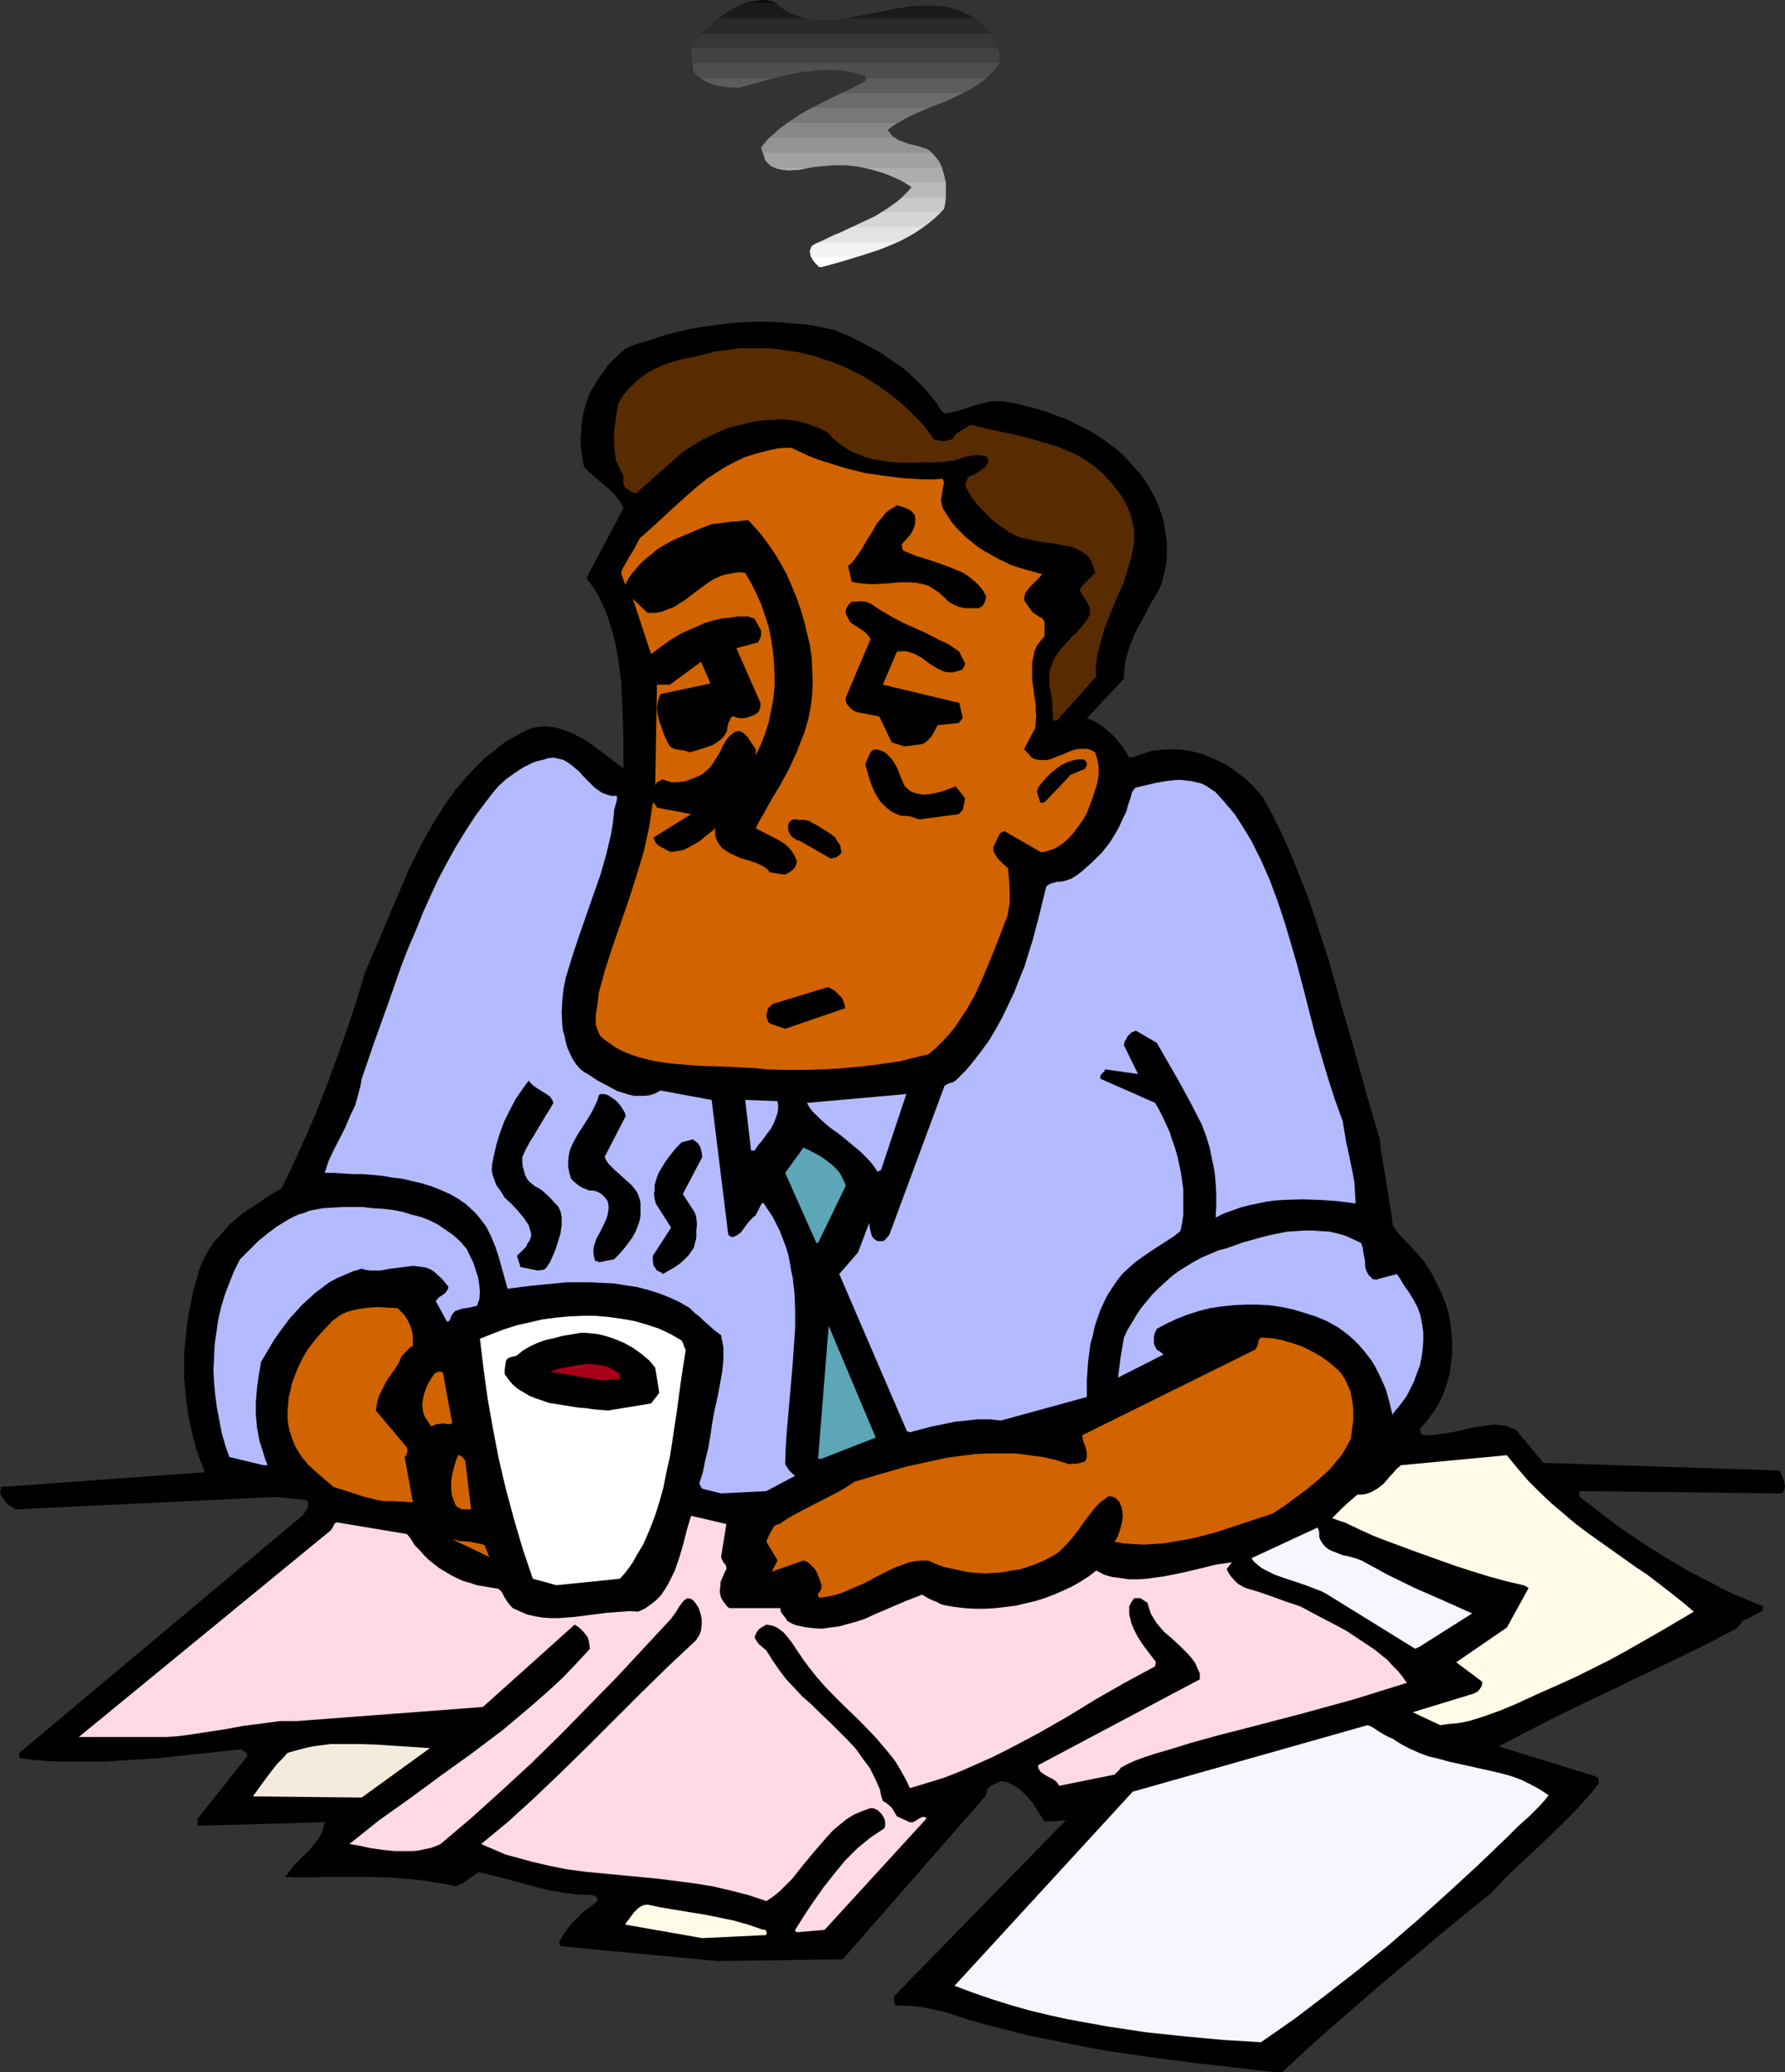 <?xml version="1.0" encoding="UTF-8" standalone="no"?>
<svg
   version="1.0"
   width="129.766mm"
   height="150.598mm"
   id="svg58"
   sodipodi:docname="Overworked 2.wmf"
   xmlns:inkscape="http://www.inkscape.org/namespaces/inkscape"
   xmlns:sodipodi="http://sodipodi.sourceforge.net/DTD/sodipodi-0.dtd"
   xmlns="http://www.w3.org/2000/svg"
   xmlns:svg="http://www.w3.org/2000/svg">
  <rect width="100%" height="100%" fill="#333333" stroke="none"/>
  <sodipodi:namedview
     id="namedview58"
     pagecolor="#ffffff"
     bordercolor="#000000"
     borderopacity="0.25"
     inkscape:showpageshadow="2"
     inkscape:pageopacity="0.0"
     inkscape:pagecheckerboard="0"
     inkscape:deskcolor="#d1d1d1"
     inkscape:document-units="mm" />
  <defs
     id="defs1">
    <pattern
       id="WMFhbasepattern"
       patternUnits="userSpaceOnUse"
       width="6"
       height="6"
       x="0"
       y="0" />
  </defs>
  <path
     style="fill:#000000;fill-opacity:1;fill-rule:evenodd;stroke:none"
     d="m 350.51,569.188 h 1.778 l 7.11,-6.624 7.11,-6.301 7.272,-6.301 7.11,-6.139 14.221,-11.956 7.272,-5.978 7.434,-5.978 3.394,-3.716 3.717,-3.554 4.04,-3.716 3.878,-3.716 4.04,-3.878 3.717,-3.716 3.555,-3.878 1.616,-1.939 1.454,-1.939 v -1.131 l -0.323,-0.485 -0.485,-0.323 -26.664,-8.24 7.757,-4.039 7.918,-4.039 8.242,-4.039 8.242,-3.878 4.202,-2.1 4.202,-1.939 8.403,-4.039 8.242,-4.039 8.08,-4.201 0.485,-0.485 0.162,-0.162 0.162,-0.162 0.485,-0.646 0.485,-0.646 5.01,-2.585 0.323,-0.162 0.162,-0.323 v -0.485 l 0.162,-0.485 -3.555,-1.454 -3.555,-1.454 -3.555,-1.616 -3.232,-1.777 -6.626,-3.393 -6.302,-3.716 -6.141,-3.878 -5.979,-4.039 -5.818,-4.362 -5.818,-4.524 v -0.808 l 0.162,-0.485 0.162,-0.162 54.621,0.646 h 0.485 l 0.323,-0.162 0.485,-0.485 0.162,-0.646 0.162,-0.646 -0.162,-0.808 -0.162,-0.808 -0.323,-0.646 -0.162,-0.646 -0.323,-0.485 -0.162,-0.485 -0.162,-0.323 -0.162,-0.162 -64.802,-2.1 -7.595,-9.209 -1.454,-0.485 -1.293,-0.485 -1.454,-0.162 -1.454,-0.162 -1.616,0.162 -1.454,0.162 -3.232,0.485 -3.232,0.808 -3.232,0.646 -3.394,0.485 -1.616,0.162 h -1.616 -0.485 l -0.323,-0.323 -0.323,-0.323 v -0.323 -0.485 -0.323 l 0.162,-0.323 0.323,-0.323 1.778,-2.1 1.616,-2.262 1.454,-2.423 1.131,-2.423 0.808,-2.585 0.808,-2.747 0.323,-2.747 0.323,-2.747 v -2.747 l -0.162,-2.747 -0.323,-2.747 -0.485,-2.747 -0.808,-2.747 -0.97,-2.423 -1.131,-2.423 -1.293,-2.423 -0.485,-1.131 -0.646,-0.969 -1.293,-1.939 -1.454,-1.777 -1.454,-1.616 -3.07,-3.231 -1.454,-1.616 -1.293,-1.939 -0.323,-2.908 -0.485,-2.908 -0.97,-5.978 -0.97,-5.816 -0.485,-2.908 -0.323,-3.07 -3.555,-12.117 -3.394,-12.279 -3.555,-12.279 -3.394,-12.117 -1.939,-5.978 -1.939,-5.978 -1.939,-5.816 -2.262,-5.655 -2.262,-5.655 -2.424,-5.493 -2.586,-5.332 -2.747,-5.008 -1.293,-1.616 -1.293,-1.454 -1.454,-1.454 -1.454,-1.293 -1.616,-1.131 -1.616,-1.292 -1.778,-1.131 -1.778,-0.808 -1.778,-0.808 -1.939,-0.808 -1.939,-0.646 -1.939,-0.485 -2.101,-0.323 -2.262,-0.162 h -2.101 l -2.262,0.162 -1.131,0.162 -1.131,0.162 -1.939,0.646 -1.778,0.646 -1.131,0.323 -1.131,0.162 -0.97,-1.616 -0.97,-1.454 -1.293,-1.616 -1.293,-1.454 -1.616,-1.454 -1.616,-1.293 -1.939,-1.131 -1.939,-0.808 10.181,-10.825 v -1.454 l 0.162,-1.454 0.162,-1.454 0.323,-1.454 0.808,-2.747 0.97,-2.585 1.131,-2.423 1.454,-2.585 2.424,-4.685 1.131,-1.777 0.97,-1.777 0.808,-1.777 0.485,-1.939 0.485,-1.939 0.323,-1.939 0.162,-1.939 v -1.939 -1.939 l -0.323,-1.939 -0.323,-2.1 -0.323,-1.777 -0.646,-1.939 -0.646,-1.777 -0.808,-1.939 -0.808,-1.616 -1.616,-2.747 -1.778,-2.585 -2.101,-2.262 -1.939,-2.262 -2.262,-2.1 -2.424,-1.777 -2.424,-1.777 -2.586,-1.616 -2.747,-1.293 -2.747,-1.454 -2.747,-1.131 -3.07,-1.131 -2.909,-0.969 -3.07,-0.808 -3.07,-0.808 -3.232,-0.485 -1.131,-0.162 h -0.97 l -2.101,0.162 -1.939,0.485 -1.939,0.485 -3.878,1.293 -1.939,0.485 -2.262,0.485 -0.485,-0.162 -0.323,-0.323 -0.485,-0.323 -1.131,-1.939 -1.454,-1.777 -1.454,-1.777 -1.454,-1.616 -1.778,-1.616 -1.616,-1.616 -1.778,-1.454 -1.939,-1.293 -3.878,-2.747 -4.202,-2.262 -4.363,-2.262 -4.363,-1.777 -3.717,-0.808 -3.555,-0.646 -3.717,-0.323 -3.717,-0.323 -3.555,-0.162 h -3.717 l -3.717,0.162 -3.555,0.323 -3.717,0.485 -3.555,0.485 -3.555,0.646 -3.555,0.808 -3.394,0.969 -3.394,1.131 -3.394,0.969 -3.394,1.293 -1.778,1.616 -1.616,1.454 -1.616,1.777 -1.293,1.777 -1.293,1.777 -1.131,1.939 -1.131,1.939 -0.808,2.1 -0.646,2.1 -0.485,2.1 -0.323,2.262 -0.162,2.262 -0.162,2.262 0.162,2.423 0.323,2.262 0.485,2.585 1.454,1.454 1.454,1.293 2.909,2.423 1.454,1.293 1.293,1.293 1.293,1.616 0.485,0.969 0.485,0.969 -10.181,19.226 1.939,2.585 1.616,2.747 1.454,3.07 1.131,3.07 0.97,3.07 0.808,3.231 0.646,3.393 0.485,3.554 0.485,3.393 0.162,3.393 0.323,6.947 0.162,6.947 v 6.786 l -1.131,-0.808 -1.131,-0.808 -1.454,-1.131 -1.454,-1.131 -3.07,-2.262 -1.778,-1.292 -1.778,-0.969 -1.778,-0.969 -1.939,-0.808 -1.939,-0.646 -1.939,-0.485 -2.101,-0.162 -2.101,0.162 -0.97,0.162 -1.131,0.323 -0.97,0.485 -1.131,0.485 -2.262,1.292 -2.101,1.131 -1.939,1.454 -1.939,1.616 -1.939,1.454 -1.616,1.616 -1.778,1.777 -1.616,1.777 -3.07,3.554 -2.909,4.039 -2.586,4.039 -2.424,4.201 -2.424,4.524 -2.262,4.524 -4.04,9.371 -4.04,9.694 -4.202,9.694 -2.424,8.078 -2.586,7.755 -2.747,7.755 -2.747,7.432 -2.909,7.432 -3.07,7.109 -3.232,7.109 -3.232,6.786 -3.555,2.1 -3.555,2.423 -3.717,2.423 -1.616,1.454 -1.778,1.454 -1.454,1.616 -1.454,1.616 -1.454,1.616 -1.293,1.939 -1.131,1.939 -0.97,2.1 -0.808,2.1 -0.646,2.423 -0.97,3.393 -0.646,3.393 -0.646,3.231 -0.485,3.554 -0.323,3.393 -0.323,3.393 v 3.393 3.393 l 0.323,3.231 0.323,3.393 0.485,3.231 0.646,3.231 0.808,3.393 0.808,3.07 1.131,3.07 1.131,3.07 -55.914,4.039 -0.162,0.808 L 0,410.21 l 0.323,0.485 0.323,0.646 0.97,1.293 0.646,0.646 0.646,0.485 0.808,0.485 0.808,0.323 71.104,-3.393 8.403,0.808 0.485,0.485 0.162,0.485 v 0.485 l -0.162,0.646 -0.646,1.131 -0.646,0.969 -77.891,65.272 v 0.646 0.323 l 0.162,0.485 3.717,0.485 3.878,0.323 3.717,0.162 h 3.878 7.595 l 7.595,-0.485 7.595,-0.485 7.595,-0.808 15.19,-1.616 0.485,0.323 0.485,0.323 0.485,0.323 0.323,0.808 -13.736,17.287 v 1.939 l 34.906,-0.969 -0.162,0.969 -0.323,1.131 -0.323,0.808 -0.485,0.969 -0.646,0.969 -0.808,0.969 -1.454,1.939 -1.939,1.777 -1.778,1.777 -1.616,1.939 -1.293,1.777 5.494,0.162 5.818,-0.162 h 5.818 5.818 l 5.979,0.162 5.979,0.485 3.07,0.323 2.909,0.485 3.07,0.485 2.909,0.646 1.131,-0.485 0.97,-0.485 1.778,-1.293 0.808,-0.485 0.646,-0.485 0.646,-0.485 0.646,-0.162 3.717,0.969 3.878,0.969 7.757,2.1 3.878,0.969 3.878,0.646 3.878,0.485 3.878,0.162 0.646,0.162 0.485,0.323 0.323,0.485 v 0.323 0.323 l -2.909,2.262 -1.454,1.131 -1.293,1.293 -1.454,1.454 -1.131,1.454 -1.131,1.616 -1.131,1.939 v 0.323 l 0.162,0.485 0.162,0.323 0.323,0.162 42.824,4.039 34.421,-0.485 39.43,-45.076 v -0.323 l 0.162,-0.485 v -0.485 l 0.162,-0.485 0.808,-0.646 0.808,-0.485 0.97,-0.485 1.131,-0.485 1.131,0.162 0.97,0.323 0.97,0.485 0.808,0.485 0.97,0.485 0.808,0.808 1.454,1.454 1.454,1.616 1.131,1.777 1.131,1.777 1.131,1.777 5.818,-0.323 -47.026,48.146 -0.162,0.646 v 0.808 l 0.162,0.646 0.323,0.646 h 3.394 l 3.394,0.323 3.394,0.646 3.555,0.808 5.818,1.939 5.818,1.616 5.656,1.454 5.656,1.454 5.818,1.131 5.494,1.131 5.818,1.131 5.494,0.969 11.312,1.616 11.15,1.454 11.312,1.293 z"
     id="path1" />
  <path
     style="fill:#f6f6ff;fill-opacity:1;fill-rule:evenodd;stroke:none"
     d="m 346.47,560.948 9.05,-6.301 8.726,-6.624 8.726,-6.786 8.565,-6.947 8.403,-7.27 8.08,-7.27 8.08,-7.432 7.918,-7.593 1.616,-1.616 1.454,-1.454 1.616,-1.454 1.454,-1.293 1.454,-1.454 1.454,-1.454 1.293,-1.454 1.131,-1.454 -2.424,-1.616 -2.424,-1.293 -2.586,-1.293 -2.586,-0.969 -2.909,-0.808 -2.747,-0.646 -5.818,-1.293 -5.818,-1.293 -2.909,-0.808 -2.747,-0.646 -2.586,-0.969 -2.586,-1.131 -2.424,-1.293 -2.262,-1.454 -1.131,-0.485 -0.97,-0.485 -1.616,-0.969 -1.454,-0.969 -0.808,-0.485 -0.97,-0.323 -64.478,18.257 -48.965,53.316 5.171,1.939 5.171,1.777 5.171,1.616 5.171,1.454 5.333,1.293 5.171,1.131 5.333,0.969 5.333,0.969 5.333,0.808 5.333,0.808 10.666,1.131 10.504,0.969 z"
     id="path2" />
  <path
     style="fill:#fffbe7;fill-opacity:1;fill-rule:evenodd;stroke:none"
     d="m 192.95,532.352 16.806,-0.808 h 0.646 l 0.162,-0.323 0.162,-0.323 -0.162,-0.323 -0.162,-0.323 -0.162,-0.162 -0.323,-0.162 -0.162,0.162 -4.202,-1.454 -4.04,-1.131 -3.878,-0.808 -4.04,-0.808 -7.918,-1.293 -3.878,-0.646 -3.878,-0.808 -1.131,0.162 -0.97,0.485 -0.808,0.646 -0.808,0.808 -1.293,1.777 -0.646,0.808 -0.485,0.808 z"
     id="path3" />
  <path
     style="fill:#ffd9e3;fill-opacity:1;fill-rule:evenodd;stroke:none"
     d="m 218.968,530.736 7.595,-0.646 27.957,-30.535 -0.162,-0.323 -0.162,-0.162 h -0.323 -0.485 l -0.646,0.323 -1.293,0.808 -0.646,0.323 h -0.808 l -3.555,-1.616 -0.646,-1.131 -0.808,-1.292 -1.131,-0.969 -0.646,-0.485 -0.646,-0.323 -0.485,-1.616 -0.323,-1.616 -0.646,-1.454 -0.646,-1.454 -1.454,-2.908 -1.939,-2.585 -1.939,-2.747 -2.262,-2.423 -2.424,-2.423 -2.424,-2.423 -2.586,-2.423 -2.424,-2.423 -2.586,-2.262 -2.262,-2.423 -2.262,-2.423 -1.939,-2.585 -1.778,-2.585 -1.616,-2.585 -1.131,-0.969 -0.97,-0.808 -0.646,-0.969 -0.323,-0.485 -0.162,-0.485 0.485,-1.131 0.646,-0.969 0.97,-0.646 1.131,-0.646 0.97,0.162 0.808,0.162 0.808,0.323 0.808,0.485 1.293,0.969 1.131,1.293 1.131,1.454 0.97,1.454 0.97,1.454 0.97,1.454 1.778,2.423 1.778,2.262 1.939,2.262 1.939,2.1 4.202,4.201 4.363,4.201 4.04,4.201 1.939,2.262 1.778,2.1 1.778,2.262 1.454,2.423 1.454,2.585 1.131,2.423 4.848,-1.454 4.686,-1.454 4.525,-1.777 4.363,-1.939 4.363,-1.939 4.202,-2.1 8.242,-4.362 7.918,-4.524 7.918,-4.847 7.918,-4.524 8.08,-4.362 0.323,-0.162 v -0.323 l 0.162,-0.485 v -0.485 l -2.586,-3.393 -1.293,-1.777 -1.131,-1.777 -0.97,-1.939 -0.808,-1.939 -0.162,-0.969 -0.323,-1.131 v -1.131 -1.131 l 0.323,-0.646 0.323,-0.646 0.323,-0.323 v -0.162 l 0.485,-0.485 h 0.485 0.646 0.485 l 0.97,0.646 0.97,0.646 0.485,1.616 0.485,1.454 0.808,1.293 0.808,1.293 0.97,1.131 0.97,1.131 2.262,1.939 2.262,2.1 2.101,2.1 0.97,1.131 0.97,1.293 0.646,1.454 0.646,1.454 v 1.616 l -44.44,23.588 v 0.485 l 0.162,0.485 0.485,0.808 0.646,0.485 0.97,0.646 0.97,0.485 0.97,0.485 0.97,0.808 0.323,0.485 0.323,0.485 15.19,-3.07 0.808,-0.808 0.485,-0.485 0.485,-0.646 2.101,-1.131 2.262,-0.969 2.262,-0.808 2.424,-0.808 5.01,-1.454 5.171,-1.616 7.595,-2.1 7.595,-1.939 14.867,-3.878 14.706,-4.039 7.272,-2.262 7.272,-2.262 -1.131,-1.616 -1.293,-1.616 -1.454,-1.454 -1.454,-1.616 -1.616,-1.292 -1.778,-1.454 -1.939,-1.292 -1.939,-1.293 -3.878,-2.585 -4.202,-2.262 -4.363,-2.262 -4.202,-2.262 -3.878,-1.293 -3.555,-1.293 -3.717,-1.293 -3.717,-1.131 -0.808,-0.323 -0.808,-0.485 -0.808,-0.485 -0.646,-0.646 -1.293,-1.454 -0.485,-0.808 -0.485,-0.808 v -0.323 l 0.162,-0.162 0.323,-0.485 0.485,-0.646 0.485,-0.485 -2.262,0.323 -2.262,0.323 -4.525,1.131 -4.848,1.131 -4.848,0.969 -2.424,0.323 -2.262,0.323 -2.424,0.162 h -2.424 l -2.262,-0.323 -2.424,-0.323 -2.262,-0.646 -2.101,-1.131 -2.101,1.616 -2.262,1.454 -2.262,1.293 -2.424,1.131 -2.586,1.131 -2.586,0.969 -2.586,0.808 -2.747,0.646 -2.747,0.646 -2.747,0.323 -2.747,0.323 -2.747,0.162 h -2.909 l -2.747,-0.162 -2.747,-0.323 -2.747,-0.485 -1.131,-0.323 -0.808,-0.485 -1.616,-0.646 -1.293,-0.646 -1.293,-0.808 -2.101,0.808 -2.101,0.808 -4.525,1.939 -4.525,1.939 -2.424,1.131 -2.424,0.808 -2.424,0.646 -2.262,0.646 -2.586,0.323 -2.262,0.323 -2.424,-0.162 -2.424,-0.323 -2.262,-0.485 -1.131,-0.485 -1.131,-0.646 -0.323,-0.485 -0.323,-0.485 -0.646,-0.808 -0.485,-0.646 -0.162,-0.485 v -0.646 h -14.059 l -0.646,-0.485 -0.485,-0.646 -0.485,-0.646 -0.485,-0.808 -0.323,-0.808 -0.162,-0.969 v -0.808 l 0.162,-1.131 v -0.808 l 0.323,-0.808 0.485,-1.131 0.485,-1.131 0.323,-0.485 v -0.646 l -0.323,-0.808 -0.323,-0.162 -0.162,-0.323 -0.323,-0.646 -0.162,-0.323 -0.162,-0.485 1.454,-9.048 -9.696,-2.262 -1.131,3.716 -0.97,3.878 -1.131,3.878 -1.293,3.716 -1.778,3.554 -0.97,1.616 -1.131,1.616 -1.293,1.293 -1.454,1.131 -1.616,1.131 -1.778,0.808 -2.262,-0.162 -2.101,0.162 -4.363,0.323 -8.888,1.131 -2.101,0.162 -2.262,0.162 h -2.101 l -2.101,-0.162 -2.101,-0.323 -2.101,-0.485 -1.939,-0.808 -2.101,-0.969 -0.646,-0.646 -0.646,-0.808 -0.97,-1.454 -0.646,-1.293 -0.485,-0.646 -0.646,-0.485 -1.939,-0.323 -1.939,-0.323 -1.939,-0.323 -1.939,-0.646 -1.778,-0.485 -1.778,-0.808 -1.616,-0.808 -1.616,-0.969 -1.616,-0.969 -1.454,-1.131 -1.454,-1.131 -1.293,-1.292 -1.293,-1.454 -1.293,-1.292 -0.97,-1.616 -1.131,-1.454 -19.392,-3.231 -0.485,0.323 -0.323,0.646 -0.323,0.646 -0.485,0.646 -69.165,56.709 h 18.907 2.586 2.586 l 2.586,-0.162 2.747,-0.323 5.333,-0.808 5.333,-0.808 5.171,-0.969 5.171,-0.646 2.424,-0.323 2.424,-0.323 h 2.262 2.262 l 51.227,-3.878 25.21,-22.619 0.808,0.485 0.808,0.646 0.646,0.646 0.646,0.808 0.646,0.808 0.323,0.969 0.162,1.131 0.162,1.131 -3.717,4.039 -3.878,4.039 -4.04,3.716 -4.04,3.554 -4.202,3.554 -4.04,3.393 -8.565,6.463 -8.565,6.139 -4.363,3.231 -4.202,3.07 -8.403,5.978 -4.04,3.231 -4.04,3.231 2.909,0.485 2.909,0.646 3.394,0.485 3.232,0.323 h 3.232 1.778 l 1.616,-0.162 1.454,-0.323 1.616,-0.323 1.454,-0.485 1.454,-0.646 4.202,-3.554 4.202,-3.554 8.242,-7.432 8.242,-7.593 7.918,-7.755 7.757,-7.917 7.757,-7.917 15.029,-16.156 1.293,-1.777 0.97,-1.616 0.485,-0.646 0.485,-0.646 0.485,-0.485 0.808,-0.485 0.808,0.162 0.323,0.162 0.323,0.162 0.808,0.969 0.808,1.293 0.485,1.454 0.323,1.454 v 1.616 l -0.162,1.616 -0.485,1.293 -0.485,0.646 -0.323,0.646 -7.918,7.432 -7.595,7.432 -7.272,7.27 -3.717,3.716 -3.555,3.554 -7.272,7.109 -7.11,6.786 -7.272,6.624 -3.717,3.07 -3.717,3.07 2.262,0.969 2.262,0.969 2.262,0.969 2.424,0.646 4.686,1.293 4.848,1.131 4.848,0.969 4.848,0.646 10.019,0.969 10.181,0.969 5.01,0.646 5.01,0.646 5.01,0.808 4.848,1.131 5.01,1.292 4.848,1.616 1.939,-1.293 1.778,-1.454 1.616,-1.616 1.778,-1.777 3.07,-3.878 3.232,-3.878 3.232,-3.716 1.616,-1.777 1.939,-1.616 1.778,-1.454 2.101,-1.293 2.262,-0.969 2.262,-0.808 h 0.646 l 0.485,0.162 0.323,0.162 v 0 l 0.646,0.323 0.485,0.485 0.485,0.485 0.485,0.808 0.323,0.646 0.162,0.808 v 0.808 l -0.162,0.808 -1.939,1.292 -1.939,1.293 -1.778,1.454 -1.778,1.454 -1.778,1.777 -1.616,1.616 -3.07,3.716 -2.909,3.716 -2.747,3.878 -2.586,3.878 -2.424,3.878 v 0 0.323 l 0.162,0.162 z"
     id="path4" />
  <path
     style="fill:#f3ebdb;fill-opacity:1;fill-rule:evenodd;stroke:none"
     d="m 99.384,493.738 18.746,-13.571 -2.424,-0.162 -2.262,-0.162 -5.01,-0.323 -4.848,-0.323 -5.171,-0.162 h -5.01 -2.424 l -2.586,0.323 -2.424,0.323 -2.262,0.485 -2.424,0.646 -2.262,0.646 -1.454,1.616 -1.454,1.454 -2.262,2.908 -2.262,3.07 -2.101,2.908 z"
     id="path5" />
  <path
     style="fill:#fffbe7;fill-opacity:1;fill-rule:evenodd;stroke:none"
     d="m 395.758,473.866 2.101,-0.323 2.101,-0.162 2.101,-0.323 2.101,-0.485 4.04,-1.293 4.04,-1.454 3.878,-1.616 3.878,-1.777 3.878,-1.777 3.717,-1.616 5.333,-2.423 4.848,-2.423 4.848,-2.423 4.686,-2.585 9.05,-5.17 9.05,-5.332 -3.07,-2.585 -3.232,-2.585 -6.302,-4.847 -3.394,-2.262 -3.394,-2.423 -6.626,-4.685 -3.394,-2.423 -3.394,-2.585 -3.232,-2.747 -3.232,-2.747 -3.07,-2.908 -3.232,-3.231 -2.909,-3.393 -2.909,-3.554 -29.088,2.747 -1.293,1.131 -1.131,1.293 -0.646,0.646 -0.646,0.808 -1.131,1.292 -1.454,1.131 -0.808,0.485 -0.808,0.485 -0.808,0.323 -0.97,0.323 -1.131,0.162 h -1.131 l -1.131,0.969 -0.97,0.808 -1.778,1.616 -1.454,1.454 -1.616,1.616 1.778,0.646 1.939,0.646 3.717,1.777 3.878,1.777 4.202,1.616 9.211,3.393 9.05,3.231 4.525,1.454 4.686,1.454 4.686,1.293 4.848,1.131 0.485,0.162 0.485,0.323 0.323,0.162 0.162,0.162 v 0 l -5.979,10.825 -13.898,9.532 7.11,5.332 v 0.646 l -0.162,0.646 -0.323,0.485 -0.323,0.485 -0.485,0.485 -0.646,0.323 -0.646,0.323 -0.646,0.162 -15.837,4.847 z"
     id="path6" />
  <path
     style="fill:#f6f6ff;fill-opacity:1;fill-rule:evenodd;stroke:none"
     d="m 389.94,452.378 14.544,-9.209 -7.918,-3.554 -7.757,-3.393 -7.595,-3.716 -3.555,-1.939 -3.555,-1.939 -1.778,-0.646 -1.778,-0.485 -1.616,-0.323 -1.616,-0.646 -1.616,-0.646 -0.646,-0.323 -0.646,-0.485 -0.646,-0.646 -0.485,-0.646 -0.485,-0.808 -0.323,-0.808 v -1.293 l -0.162,-0.646 -0.323,-0.646 -18.099,8.401 0.646,0.969 0.97,0.808 0.97,0.808 1.131,0.646 1.293,0.646 1.293,0.646 2.747,0.969 2.909,0.969 2.909,0.969 2.909,1.131 1.293,0.485 1.293,0.646 24.563,15.187 z"
     id="path7" />
  <path
     style="fill:#d16300;fill-opacity:1;fill-rule:evenodd;stroke:none"
     d="m 225.755,438.806 1.939,-0.323 2.101,-0.485 1.939,-0.646 1.778,-0.808 3.878,-1.616 3.555,-1.939 3.555,-1.777 1.778,-0.808 1.778,-0.646 1.778,-0.646 1.778,-0.323 1.616,-0.162 h 1.778 l 2.101,0.969 2.262,0.808 2.262,0.485 2.262,0.485 2.262,0.485 2.262,0.162 2.424,0.162 2.424,-0.162 2.262,-0.162 2.424,-0.485 2.262,-0.323 2.101,-0.646 2.262,-0.808 1.939,-0.808 1.939,-0.969 1.939,-1.131 1.131,-0.969 1.131,-1.131 1.778,-1.939 1.778,-2.262 1.454,-2.1 1.454,-1.939 1.616,-2.1 1.778,-1.777 0.97,-0.646 0.97,-0.808 h 0.808 l 0.646,0.162 0.646,0.323 0.485,0.485 0.485,0.485 0.323,0.808 0.323,0.646 0.162,0.808 0.162,1.454 -0.162,1.616 -0.323,1.454 -0.485,1.616 -0.485,1.293 -0.808,1.293 2.586,0.485 2.586,0.162 2.747,0.162 2.747,-0.162 2.586,-0.162 2.909,-0.485 2.747,-0.485 2.747,-0.485 5.656,-1.454 5.494,-1.777 5.333,-1.777 5.333,-1.777 3.232,-2.1 3.07,-2.262 3.232,-2.423 2.909,-2.423 2.909,-2.585 1.293,-1.454 1.131,-1.454 1.131,-1.293 0.97,-1.616 0.808,-1.454 0.808,-1.616 0.323,-2.585 0.323,-2.585 v -2.747 l -0.323,-2.585 -0.485,-2.423 -0.485,-1.131 -0.485,-1.131 -0.485,-0.969 -0.646,-0.969 -0.646,-0.969 -0.808,-0.808 -2.262,-1.939 -2.262,-1.616 -2.586,-1.454 -2.586,-1.293 -2.909,-0.969 -2.747,-0.808 -2.747,-0.485 -2.909,-0.162 -0.323,0.323 -0.323,0.323 -0.162,1.131 -0.323,0.808 -0.323,0.485 -0.323,0.323 -47.349,23.427 0.162,0.969 0.162,0.808 0.323,0.808 0.323,0.808 0.162,0.808 0.162,0.808 v 0.969 l -0.323,0.969 -0.323,0.323 -0.646,0.162 -1.131,0.323 -2.586,0.162 -3.555,-1.131 -3.555,-0.808 -3.717,-0.485 -3.555,-0.485 h -3.717 -3.878 l -3.717,0.162 -3.717,0.485 -3.878,0.485 -3.717,0.808 -3.717,0.808 -3.717,0.808 -7.272,2.1 -7.11,2.1 -2.424,1.616 -2.586,1.454 -5.333,2.747 -5.333,2.747 -2.586,1.454 -2.424,1.616 -0.646,0.162 -0.646,0.323 -0.485,0.646 -0.323,0.646 -0.808,1.454 -0.646,1.616 3.07,5.17 -1.616,3.07 8.726,-3.07 0.97,0.323 0.808,0.646 0.646,0.646 0.808,0.808 0.485,0.969 0.485,1.131 0.808,2.262 -0.162,1.131 -0.323,0.646 -0.485,0.485 v 0.323 0.485 l 0.323,0.323 h 0.323 z"
     id="path8" />
  <path
     style="fill:#ffffff;fill-opacity:1;fill-rule:evenodd;stroke:none"
     d="m 152.873,435.414 17.453,-1.777 1.293,-1.454 1.131,-1.454 1.131,-1.616 0.97,-1.777 1.939,-3.231 1.616,-3.716 1.454,-3.716 1.293,-4.039 1.131,-4.039 0.808,-4.201 0.97,-4.201 0.646,-4.201 1.293,-8.563 1.131,-8.401 0.646,-4.201 0.646,-4.039 -0.485,-0.969 -0.162,-0.646 -0.485,-0.969 -3.07,-1.777 -3.07,-1.454 -3.394,-1.131 -3.394,-0.969 -3.555,-0.646 -3.555,-0.485 -3.555,-0.323 h -3.555 l -3.717,0.162 -3.555,0.323 -3.717,0.485 -3.555,0.808 -3.555,0.808 -3.555,1.131 -3.394,1.293 -3.232,1.293 0.97,8.078 1.131,8.24 1.454,8.24 1.616,8.401 1.939,8.24 2.262,8.401 2.424,8.24 2.747,8.078 z"
     id="path9" />
  <path
     style="fill:#d16300;fill-opacity:1;fill-rule:evenodd;stroke:none"
     d="m 134.451,427.659 -1.293,-3.231 -0.808,-0.323 -0.97,-0.162 -2.262,-0.485 -2.586,-0.162 -2.262,-0.485 z"
     id="path10" />
  <path
     style="fill:#d16300;fill-opacity:1;fill-rule:evenodd;stroke:none"
     d="m 126.856,414.572 h 2.586 l -1.616,-13.41 -0.808,-0.969 -0.485,-0.323 -0.323,-0.162 h -0.323 l -0.646,1.616 -0.485,1.616 -0.485,1.939 -0.323,1.939 v 1.939 l 0.162,1.777 0.323,0.969 0.323,0.808 0.323,0.969 0.646,0.808 h 0.162 0.162 l 0.323,0.162 z"
     id="path11" />
  <path
     style="fill:#d16300;fill-opacity:1;fill-rule:evenodd;stroke:none"
     d="m 107.625,412.31 5.818,0.323 -2.262,-12.44 0.485,-0.485 0.162,-0.485 0.162,-0.808 -0.162,-0.808 -8.565,-10.178 0.162,-0.969 0.162,-0.969 0.485,-1.939 0.97,-1.939 0.97,-1.939 1.131,-1.777 1.293,-1.777 1.131,-1.777 0.808,-1.939 0.646,-0.485 0.323,-0.485 0.646,-0.646 0.323,-0.323 0.323,-0.323 0.808,-0.485 v -1.454 -1.454 l -0.323,-1.454 -0.485,-1.454 -0.646,-1.292 -0.808,-1.293 -0.97,-0.969 -0.97,-0.969 -2.747,-0.162 -2.586,-0.162 -2.586,0.162 -2.424,0.323 -2.262,0.485 -1.131,0.323 -1.131,0.485 -0.97,0.485 -0.808,0.646 -0.97,0.646 -0.808,0.808 -2.586,2.747 -1.293,1.454 -1.131,1.454 -1.131,1.454 -0.97,1.616 -0.808,1.454 -0.808,1.616 -0.646,1.616 -0.646,1.616 -0.646,1.777 -0.323,1.777 -0.485,1.777 -0.162,1.939 -0.162,1.939 v 1.939 l 0.162,1.777 0.323,1.454 0.485,1.454 0.485,1.454 0.485,1.293 0.646,1.131 0.808,1.293 0.646,0.969 1.778,2.1 2.101,1.939 2.262,1.939 2.424,2.1 2.101,0.646 2.101,0.646 1.939,0.646 1.939,0.646 1.939,0.485 1.939,0.485 1.939,0.323 z"
     id="path12" />
  <path
     style="fill:#b3baff;fill-opacity:1;fill-rule:evenodd;stroke:none"
     d="m 198.121,410.21 12.443,-0.646 7.918,-4.201 -0.808,-0.646 -0.808,-0.808 -0.646,-0.969 -0.323,-0.485 -0.162,-0.646 0.162,-4.362 0.323,-4.685 0.808,-9.209 0.808,-9.371 0.323,-4.847 0.323,-4.524 v -4.685 l -0.162,-4.685 -0.485,-4.362 -0.485,-2.262 -0.323,-2.1 -0.485,-2.262 -0.646,-2.1 -0.808,-2.1 -0.808,-2.1 -0.97,-1.939 -0.97,-1.939 -1.293,-1.939 -1.293,-1.939 -0.485,0.162 -0.162,0.323 -0.485,0.969 -0.97,1.939 -0.808,0.646 -0.808,0.808 -0.646,0.808 -0.646,0.808 -0.646,0.969 -0.646,0.808 -0.97,0.646 -0.97,0.485 h -0.485 l -0.323,-0.162 -0.485,-0.323 -0.162,-0.485 -4.525,-36.675 -14.059,-2.585 -1.454,0.808 -1.454,0.485 -1.454,0.162 h -1.454 -1.454 l -1.454,-0.323 -1.454,-0.485 -1.616,-0.485 -2.747,-1.454 -2.747,-1.454 -2.424,-1.616 -1.131,-0.646 -1.131,-0.808 -1.131,-1.293 -0.97,-1.454 -0.808,-1.616 -0.646,-1.454 -0.485,-1.616 -0.323,-1.616 -0.485,-1.616 -0.162,-1.616 -0.162,-3.231 0.162,-3.393 0.323,-3.07 0.646,-3.231 1.778,-5.816 1.939,-5.816 3.878,-11.148 1.939,-5.493 1.616,-5.655 0.646,-2.747 0.646,-2.747 0.485,-2.908 0.323,-2.908 v -0.646 l 0.162,-0.646 0.323,-1.131 0.323,-1.131 v -0.485 -0.646 h -1.616 l -1.131,-0.323 -1.293,-0.485 -0.97,-0.646 -1.131,-0.808 -0.808,-0.808 -1.778,-1.777 -1.778,-1.939 -1.939,-1.616 -1.131,-0.808 -1.131,-0.646 -1.293,-0.323 -1.454,-0.323 -1.454,0.162 -1.616,0.485 -1.454,0.323 -1.293,0.485 -1.293,0.646 -1.293,0.646 -2.424,1.616 -2.262,1.616 -2.101,1.939 -1.616,1.939 -1.616,2.1 -2.909,3.878 -2.747,4.201 -2.586,4.201 -2.424,4.362 -2.424,4.524 -2.262,4.847 -2.101,4.685 -1.939,4.847 -2.101,4.847 -1.939,5.008 -3.555,10.178 -3.717,10.34 -3.555,10.34 -0.323,1.939 -0.485,1.777 -0.485,1.777 -0.485,1.777 -1.454,3.07 -1.293,3.07 -3.07,5.978 -1.454,3.07 -1.131,3.393 h 2.424 l 2.586,0.162 2.586,0.162 h 2.747 l 5.494,0.485 2.747,0.485 2.747,0.323 2.747,0.646 2.747,0.646 2.586,0.808 2.424,0.969 2.586,1.131 2.262,1.293 2.101,1.454 1.939,1.777 1.131,1.131 1.778,2.262 0.808,1.131 1.293,2.585 1.131,2.747 0.97,2.908 0.808,2.908 0.808,2.908 0.808,2.908 6.302,-0.808 6.626,-0.646 3.232,-0.323 h 3.232 3.232 l 3.394,0.162 3.232,0.162 3.07,0.485 3.232,0.485 3.07,0.808 3.07,0.969 2.909,1.131 2.747,1.293 2.747,1.616 1.293,1.292 1.293,0.969 1.131,1.131 1.131,0.969 1.778,1.616 1.939,1.454 0.323,1.616 0.323,1.616 v 1.777 1.616 l -0.323,3.393 -0.646,3.554 -0.646,3.393 -0.808,3.554 -0.646,3.554 -0.485,3.393 -0.646,3.716 -0.808,3.231 -0.646,3.231 -0.97,3.07 0.162,0.323 0.162,0.162 v 0.323 l 0.162,0.162 0.323,0.485 z"
     id="path13" />
  <path
     style="fill:#b3baff;fill-opacity:1;fill-rule:evenodd;stroke:none"
     d="m 72.397,402.455 h 1.131 l -0.646,-1.616 -0.485,-1.616 -1.131,-3.554 -0.646,-3.554 -0.323,-3.554 v -3.554 l 0.323,-3.716 0.485,-3.554 0.646,-3.716 2.424,-4.039 1.131,-1.939 1.454,-2.1 1.454,-1.939 1.454,-1.939 1.616,-1.777 1.778,-1.939 1.778,-1.616 1.778,-1.616 1.939,-1.454 1.939,-1.454 2.101,-1.131 2.262,-0.969 2.262,-0.969 2.262,-0.646 1.131,0.323 1.293,0.162 h 1.454 1.293 l 2.586,-0.485 2.586,-0.323 2.586,-0.323 1.293,-0.162 1.131,0.162 1.293,0.162 0.97,0.162 1.293,0.485 0.97,0.646 1.293,1.131 1.131,1.131 0.808,0.969 0.323,0.485 0.323,0.162 v 0.808 l -0.323,0.485 -0.323,0.485 -0.485,0.485 -1.293,0.808 -0.485,0.485 -0.485,0.646 3.07,5.655 0.485,-0.162 0.323,-0.323 0.162,-0.485 0.162,-0.485 0.485,-0.808 0.646,-0.646 0.808,-0.323 0.97,-0.323 2.101,-0.323 2.101,-0.485 0.323,-0.969 0.323,-0.808 0.162,-1.939 -0.162,-1.939 -0.323,-2.1 -0.646,-1.939 -0.646,-2.1 -0.97,-1.939 -0.808,-1.777 -1.778,-2.1 -1.939,-1.777 -2.101,-1.454 -2.101,-1.454 -2.262,-1.131 -2.424,-0.969 -2.586,-0.646 -2.586,-0.808 -2.586,-0.485 -2.747,-0.323 -2.747,-0.162 -2.909,-0.323 h -5.494 l -5.333,0.323 -1.778,0.323 -1.778,0.323 -1.616,0.646 -1.616,0.485 -1.454,0.646 -1.454,0.808 -2.909,1.777 -2.586,1.939 -2.586,2.1 -2.424,2.423 -2.586,2.585 -1.616,3.231 -1.293,3.231 -1.293,3.393 -0.97,3.231 -0.808,3.554 -0.485,3.393 -0.485,3.393 -0.162,3.554 -0.162,3.393 0.162,3.554 0.323,3.393 0.485,3.554 0.646,3.393 0.646,3.393 0.97,3.393 1.131,3.231 z"
     id="path14" />
  <path
     style="fill:#5ca6b8;fill-opacity:1;fill-rule:evenodd;stroke:none"
     d="m 225.755,400.677 14.867,-5.816 -12.928,-30.697 -2.909,36.513 z"
     id="path15" />
  <path
     style="fill:#b3baff;fill-opacity:1;fill-rule:evenodd;stroke:none"
     d="m 249.995,393.407 6.141,-1.616 3.232,-0.646 3.07,-0.646 3.232,-0.323 3.07,-0.323 h 3.232 l 3.07,0.323 23.594,-6.463 v -2.262 -2.423 l 0.162,-2.423 0.162,-2.423 0.323,-2.585 0.323,-2.423 0.646,-2.262 0.485,-2.423 0.808,-2.423 0.808,-2.262 0.97,-2.1 1.131,-2.262 1.293,-1.939 1.293,-1.939 1.454,-1.777 1.778,-1.616 1.616,-1.454 1.778,-1.293 3.555,-2.423 3.555,-2.262 1.939,-1.293 1.616,-1.293 0.485,-2.262 0.323,-2.262 v -2.262 -2.262 -2.262 l -0.323,-2.423 -0.323,-2.262 -0.485,-2.262 -0.485,-2.262 -0.646,-2.262 -0.808,-2.262 -0.646,-2.1 -0.97,-2.1 -0.97,-2.1 -0.97,-1.939 -1.131,-1.939 -15.029,-6.624 v -0.808 l 0.323,-0.485 0.485,-0.485 0.323,-0.323 0.162,-0.485 9.05,1.292 -3.878,-7.917 0.162,-0.808 0.162,-0.485 0.323,-0.323 0.323,-0.808 0.485,-0.485 0.323,-0.323 0.323,-0.323 0.646,-0.162 0.485,-0.323 5.818,3.393 6.302,10.986 3.07,5.655 2.909,5.655 1.293,3.393 0.97,3.231 0.646,3.231 0.646,3.07 0.323,3.231 0.162,3.07 v 3.231 l -0.162,3.231 2.262,-1.131 2.262,-0.808 2.262,-0.808 2.424,-0.646 2.424,-0.485 2.262,-0.485 2.424,-0.323 2.424,-0.162 5.01,-0.162 4.848,0.162 4.848,0.323 5.01,0.646 -0.162,-2.747 -0.162,-2.908 -0.485,-2.747 -1.131,-5.493 -0.646,-2.908 -0.485,-2.908 -0.485,-2.908 -2.101,-5.816 -1.939,-5.978 -1.778,-5.978 -1.778,-6.139 -1.616,-6.301 -1.616,-6.301 -1.616,-6.139 -1.778,-6.139 -1.778,-5.978 -1.939,-5.816 -2.101,-5.655 -2.424,-5.493 -1.293,-2.585 -1.293,-2.585 -1.454,-2.423 -1.616,-2.585 -1.454,-2.262 -1.778,-2.1 -1.778,-2.1 -1.939,-2.1 -1.293,-0.808 -1.131,-0.808 -1.293,-0.646 -1.454,-0.323 -1.293,-0.323 -1.454,-0.162 -1.293,-0.162 h -1.454 l -2.909,0.323 -2.747,0.485 -2.747,0.646 -2.747,0.646 -0.485,0.485 -0.162,0.323 -0.323,0.323 -0.485,1.777 -0.646,1.939 -0.485,1.777 -0.808,1.616 -0.808,1.777 -0.808,1.616 -0.97,1.616 -0.97,1.616 -1.131,1.454 -1.131,1.454 -2.586,2.585 -1.454,1.293 -1.454,1.292 -1.454,1.131 -1.616,0.969 -0.97,0.323 -0.97,0.323 -0.97,0.162 h -0.97 l -1.616,0.485 -0.646,0.323 -0.646,0.485 -1.778,7.27 -1.939,7.432 -1.131,3.554 -1.131,3.716 -1.454,3.554 -1.293,3.393 -1.616,3.393 -1.616,3.393 -1.778,3.231 -1.778,3.07 -2.101,2.908 -2.101,2.747 -2.262,2.747 -2.424,2.423 -0.323,0.323 -0.162,0.162 -0.808,0.485 -1.131,0.323 -1.131,0.646 -15.029,40.552 -0.323,0.646 -0.485,0.485 -0.485,0.646 -0.646,0.323 h -0.485 -0.485 -0.485 l -0.485,-0.323 -0.485,-0.323 -0.323,-0.323 -0.323,-0.646 -0.162,-0.646 -0.323,-1.293 -0.162,-1.454 -3.07,8.078 -5.171,5.978 18.584,43.137 z"
     id="path16" />
  <path
     style="fill:#d16300;fill-opacity:1;fill-rule:evenodd;stroke:none"
     d="m 119.261,391.468 0.646,-0.323 h 0.646 l 0.97,-0.162 h 0.646 l 0.646,0.162 h 0.646 l 0.808,-0.162 -2.586,-14.056 -0.646,-0.162 h -0.646 l -0.646,0.323 -0.485,0.323 -1.616,2.585 -0.646,1.454 -0.485,1.454 -0.323,1.454 -0.162,1.454 0.162,1.616 0.162,0.808 0.323,0.808 1.778,2.747 z"
     id="path17" />
  <path
     style="fill:#b3baff;fill-opacity:1;fill-rule:evenodd;stroke:none"
     d="m 382.668,388.399 1.293,-1.616 1.293,-1.616 1.293,-1.777 0.97,-1.939 0.97,-1.939 0.808,-2.262 0.808,-2.1 0.485,-2.262 0.323,-2.262 0.162,-2.423 v -2.262 l -0.323,-2.262 -0.485,-2.423 -0.808,-2.262 -1.131,-2.1 -1.293,-2.1 -0.97,-1.293 -0.808,-1.293 -0.646,-1.131 -0.808,-1.131 -5.494,1.454 v 0.162 l -0.485,-0.162 h -0.485 l -0.323,-0.162 -0.323,-0.485 -0.485,-0.323 -0.323,-0.485 -0.485,-0.969 -0.323,-1.131 v -1.293 l -0.485,-2.585 -0.162,-1.293 -0.485,-1.293 -2.101,-0.969 -2.101,-0.969 -2.262,-0.646 -2.101,-0.485 -2.424,-0.162 -2.262,-0.162 h -2.262 l -2.424,0.162 -2.424,0.162 -2.424,0.485 -2.424,0.485 -2.424,0.646 -4.686,1.293 -4.525,1.616 -2.424,0.646 -2.262,0.969 -2.262,0.969 -2.101,1.131 -2.101,1.293 -2.101,1.293 -1.939,1.454 -1.778,1.616 -1.778,1.616 -1.778,1.777 -1.454,1.777 -1.616,1.939 -1.293,1.939 -1.131,1.939 -1.293,2.1 -0.97,2.1 -0.485,2.908 -0.485,2.747 -0.323,2.747 -0.323,2.585 12.443,-6.301 -0.646,-0.646 -0.485,-0.323 -0.646,-0.323 -0.323,-0.646 -0.323,-0.646 -0.162,-0.646 v -0.808 -0.808 l 0.162,-0.808 0.323,-0.808 0.323,-0.646 2.747,-1.454 2.747,-1.293 2.909,-1.131 3.07,-0.969 3.07,-0.808 3.232,-0.485 3.232,-0.323 3.232,-0.162 h 3.394 l 3.232,0.162 3.394,0.485 3.07,0.646 3.232,0.969 3.07,0.969 3.07,1.293 2.909,1.616 1.616,1.131 1.454,1.131 1.454,1.292 1.293,1.293 1.293,1.454 1.131,1.454 1.131,1.454 0.97,1.616 0.808,1.616 0.808,1.616 0.808,1.777 0.646,1.616 0.97,3.554 0.808,3.393 z"
     id="path18" />
  <path
     style="fill:#000000;fill-opacity:1;fill-rule:evenodd;stroke:none"
     d="m 167.094,387.429 11.797,-1.939 2.262,-2.908 -1.131,-6.947 -0.808,-0.969 -0.808,-0.969 -0.97,-0.808 -1.131,-0.969 -2.262,-1.616 -2.586,-1.454 -2.747,-1.131 -1.454,-0.485 -1.616,-0.485 -1.454,-0.323 -1.454,-0.162 -1.616,-0.162 h -1.616 l -4.848,0.808 -2.424,0.646 -2.262,0.485 -2.262,0.808 -2.101,0.969 -1.939,1.131 -0.97,0.808 -0.808,0.646 -0.646,0.162 -0.808,0.162 -0.485,0.162 -0.485,0.323 -0.323,0.323 -0.162,0.485 -0.162,1.131 -0.162,1.131 v 1.131 l 1.131,1.616 1.131,1.293 1.293,1.131 1.616,0.969 1.616,0.969 1.616,0.646 1.939,0.646 1.778,0.646 2.101,0.323 1.939,0.323 4.04,0.646 2.101,0.162 2.101,0.323 z"
     id="path19" />
  <path
     style="fill:#a80019;fill-opacity:1;fill-rule:evenodd;stroke:none"
     d="m 165.478,379.189 4.848,-0.485 v -1.292 l -0.97,-0.646 -0.97,-0.646 -1.131,-0.485 -1.131,-0.485 -1.131,-0.162 -1.293,-0.162 -1.131,-0.162 h -1.293 l -2.586,0.323 -2.586,0.485 -2.586,0.485 -2.424,0.808 z"
     id="path20" />
  <path
     style="fill:#000000;fill-opacity:1;fill-rule:evenodd;stroke:none"
     d="m 182.123,349.946 3.07,-1.777 1.454,-0.969 1.293,-1.131 1.293,-1.293 0.97,-1.454 0.485,-0.646 0.162,-0.969 0.323,-0.969 0.162,-0.969 v -0.969 -0.969 l 0.162,-1.616 -0.162,-1.616 -0.162,-0.808 -0.323,-0.808 -3.232,-5.008 5.333,-10.178 -0.162,-1.292 -0.162,-0.646 -0.162,-0.646 -0.323,-0.646 -0.485,-0.646 -0.646,-0.485 -0.646,-0.485 -3.07,0.808 -1.454,1.454 -1.454,1.777 -1.454,1.939 -1.293,2.1 -0.646,1.131 -0.485,1.131 -0.323,1.131 -0.323,1.131 v 1.293 l -0.162,1.131 0.162,1.293 0.323,1.293 4.202,6.624 -5.01,7.755 v 1.292 l 0.162,1.293 0.323,0.485 0.323,0.485 0.323,0.485 0.646,0.323 0.485,0.162 0.162,0.162 z"
     id="path21" />
  <path
     style="fill:#000000;fill-opacity:1;fill-rule:evenodd;stroke:none"
     d="m 147.702,348.977 1.454,-0.162 0.485,-0.162 0.485,-0.485 0.97,-1.454 0.808,-1.777 0.808,-1.939 0.646,-2.1 0.646,-2.1 0.323,-2.262 v -2.1 l -0.162,-1.131 -0.323,-0.969 -0.485,-0.969 -0.808,-0.808 -1.616,-1.777 -1.939,-1.777 -0.97,-0.646 -0.97,-0.485 -0.808,-0.646 -0.808,-0.646 -0.646,-0.808 -0.485,-0.969 -0.323,-1.131 -0.323,-1.131 -0.162,-1.293 v -1.454 l 0.97,-2.1 1.131,-2.1 1.131,-1.777 2.101,-3.554 0.97,-1.616 1.131,-1.777 1.131,-1.939 -0.162,-0.323 -0.162,-0.485 -0.323,-0.485 -0.323,-0.485 -4.04,-2.585 -0.808,-0.646 -0.485,-0.485 -0.485,-0.646 -1.778,2.423 -1.778,2.585 -1.616,3.07 -1.454,2.908 -1.293,3.393 -0.97,3.231 -0.808,3.554 -0.323,1.616 -0.162,1.777 0.323,1.616 0.485,1.293 0.485,1.293 0.808,1.131 0.808,1.131 0.646,1.131 1.939,1.777 1.778,1.939 1.616,1.939 0.646,0.969 0.646,0.969 0.323,1.131 0.323,1.131 v 0.808 l -0.162,0.485 -0.323,0.808 -0.323,0.323 -0.162,0.323 -0.162,0.323 -0.162,0.485 -2.586,2.585 0.97,3.07 z"
     id="path22" />
  <path
     style="fill:#000000;fill-opacity:1;fill-rule:evenodd;stroke:none"
     d="m 164.509,346.715 4.202,-0.808 1.293,-1.293 1.293,-1.454 1.131,-1.454 1.293,-1.777 0.97,-1.777 0.808,-2.1 0.323,-1.131 0.162,-1.131 v -1.131 -1.131 -1.293 l -0.323,-1.131 -0.323,-0.969 -0.485,-0.969 -0.646,-0.808 -0.646,-0.808 -1.616,-1.454 -1.616,-1.454 -1.616,-1.454 -1.454,-1.454 -0.646,-0.969 -0.485,-0.969 5.818,-11.309 -0.323,-0.969 -0.485,-0.808 -0.646,-0.969 -0.646,-0.808 -0.808,-0.808 -0.97,-0.646 -0.97,-0.646 -0.97,-0.323 h -0.323 -0.323 -0.485 l -0.485,0.323 -0.323,1.293 -0.646,1.454 -0.646,1.293 -0.808,1.454 -1.616,2.585 -1.778,2.747 -0.808,1.454 -0.646,1.293 -0.646,1.454 -0.323,1.616 -0.162,1.454 v 1.616 l 0.323,1.616 0.485,1.616 0.808,0.808 0.808,0.646 0.808,0.646 0.97,0.485 0.808,0.323 0.808,0.323 h 0.97 l 0.808,0.162 1.131,0.485 0.97,0.808 0.808,0.969 0.323,0.485 0.162,0.646 0.162,1.131 -0.162,1.131 -0.162,0.969 -0.323,0.969 -0.808,1.777 -0.97,1.939 -0.97,1.777 -0.323,0.969 -0.323,0.969 -0.162,0.969 v 0.969 l 0.162,1.131 0.323,1.131 h 0.323 0.323 z"
     id="path23" />
  <path
     style="fill:#5ca6b8;fill-opacity:1;fill-rule:evenodd;stroke:none"
     d="m 224.785,341.384 7.595,-15.672 -0.323,-0.969 -0.485,-0.969 -0.485,-0.969 -0.485,-0.808 -1.454,-1.616 -1.616,-1.293 -1.778,-1.293 -1.778,-0.969 -1.778,-0.969 -1.454,-0.646 -5.01,6.947 8.565,19.226 z"
     id="path24" />
  <path
     style="fill:#b3baff;fill-opacity:1;fill-rule:evenodd;stroke:none"
     d="m 242.077,321.35 6.949,-20.842 -27.31,2.423 0.646,1.131 0.808,1.131 1.131,1.131 0.97,0.969 2.586,2.262 2.909,2.1 2.747,2.262 2.909,2.423 1.293,1.293 1.293,1.293 1.131,1.454 0.97,1.454 z"
     id="path25" />
  <path
     style="fill:#b3baff;fill-opacity:1;fill-rule:evenodd;stroke:none"
     d="m 207.333,316.018 0.97,-1.454 1.131,-1.292 1.131,-1.616 1.131,-1.454 0.97,-1.777 0.646,-1.777 0.323,-0.969 0.162,-1.131 v -0.969 l -0.162,-1.131 -8.888,-0.323 1.616,13.894 z"
     id="path26" />
  <path
     style="fill:#d16300;fill-opacity:1;fill-rule:evenodd;stroke:none"
     d="m 210.565,293.722 5.333,0.162 h 5.171 l 5.333,-0.162 5.171,-0.323 5.333,-0.485 5.171,-0.646 5.333,-0.808 5.171,-1.293 1.454,-0.323 0.485,-0.162 h 0.485 l 2.101,-1.777 1.939,-1.939 1.778,-1.939 1.616,-1.939 1.454,-2.262 1.454,-2.1 1.293,-2.262 1.293,-2.262 2.101,-4.685 2.101,-5.008 1.939,-4.847 1.939,-5.008 0.808,-2.1 0.323,-1.939 0.323,-1.777 v -1.939 l -0.162,-3.716 -0.323,-3.716 -1.454,-1.293 -1.293,-1.293 -0.485,-0.646 -0.485,-0.808 -0.323,-0.808 v -0.969 l 1.616,-3.393 0.162,-0.162 0.162,-0.323 0.485,-0.162 0.646,-0.323 10.019,5.816 1.131,-0.162 2.101,-0.646 0.97,-0.485 1.778,-1.131 1.616,-1.454 1.454,-1.616 1.293,-1.777 1.293,-1.777 0.97,-1.777 1.616,-4.201 0.646,-2.1 0.646,-2.1 0.323,-2.1 v -2.1 l -0.162,-0.969 -0.162,-0.969 -0.323,-1.131 -0.323,-0.969 -1.131,-0.646 -1.131,-0.323 h -0.97 -1.131 l -0.97,0.162 -1.131,0.323 -2.262,0.969 -2.101,0.808 -1.131,0.485 -1.131,0.323 h -1.131 -1.131 l -0.97,-0.162 -1.131,-0.485 -0.646,-0.808 -0.646,-0.646 -0.162,-0.162 -0.162,-0.323 -0.485,-0.323 3.07,-5.816 0.162,-1.616 0.162,-1.616 -0.162,-1.616 v -1.616 l -0.323,-1.777 -0.162,-1.616 -0.485,-3.393 v -1.616 -1.616 -1.616 l 0.323,-1.454 0.323,-1.616 0.646,-1.454 0.97,-1.292 1.131,-1.454 v -3.878 l -0.323,-0.485 -0.323,-0.485 -0.97,-0.485 -0.97,-0.646 -0.485,-0.323 -0.485,-0.485 -2.101,-3.07 0.162,-1.131 0.323,-0.969 0.646,-0.808 0.646,-0.808 0.808,-0.808 0.808,-0.808 0.808,-0.808 0.808,-0.969 -4.202,-1.131 -4.202,-1.293 -1.939,-0.969 -1.778,-0.808 -1.939,-1.131 -1.778,-0.969 -1.778,-1.131 -1.616,-1.293 -1.616,-1.292 -1.454,-1.454 -1.454,-1.454 -1.293,-1.616 -1.131,-1.777 -1.131,-1.777 -0.323,-1.293 -0.162,-0.969 0.162,-0.969 0.323,-2.1 0.162,-0.808 0.162,-0.969 -0.323,-0.969 -2.586,0.162 h -2.747 l -2.586,-0.162 -2.747,-0.162 -5.333,-0.646 -5.494,-0.808 -2.586,-0.646 -2.586,-0.646 -2.586,-0.808 -2.586,-0.808 -2.586,-0.808 -2.424,-0.969 -4.848,-2.262 -3.394,0.162 -3.07,0.646 -3.07,0.808 -3.07,0.969 -2.747,1.293 -2.747,1.454 -2.586,1.616 -2.424,1.616 -2.424,1.939 -2.262,1.939 -4.686,4.201 -4.525,4.201 -4.525,4.039 -0.808,1.454 -0.646,1.293 -1.293,2.1 -1.293,2.262 -0.646,1.131 -0.485,1.292 1.131,3.231 0.97,-1.777 1.131,-1.616 1.131,-1.293 1.293,-1.454 1.293,-1.131 1.454,-1.131 1.293,-1.131 1.454,-0.969 3.232,-1.777 3.394,-1.454 3.394,-1.454 3.717,-1.454 2.747,-0.323 2.586,-0.323 2.424,-0.162 2.262,-0.323 1.939,2.1 1.939,2.262 1.778,2.423 1.778,2.585 1.616,2.747 1.616,2.908 1.293,3.07 1.293,3.07 1.131,3.231 0.97,3.231 0.808,3.393 0.808,3.231 0.485,3.393 0.162,3.554 0.162,3.231 -0.162,3.393 -0.323,2.908 -0.485,2.747 -0.646,2.585 -0.808,2.585 -0.97,2.423 -0.97,2.585 -2.101,4.524 -2.424,4.524 -2.424,4.039 -2.262,4.039 -1.131,1.939 -0.97,1.939 3.394,1.777 1.616,0.808 1.778,0.969 1.454,0.969 1.293,1.293 0.485,0.646 0.485,0.808 0.485,0.969 0.323,0.969 -0.162,0.485 -0.162,0.646 -0.323,0.485 -0.323,0.485 -1.131,0.808 -1.131,0.646 -4.202,-0.646 -0.646,-0.808 -0.808,-0.646 -0.97,-0.485 -0.97,-0.485 -2.262,-0.808 -2.262,-0.646 -2.262,-0.969 -0.97,-0.485 -0.97,-0.646 -0.97,-0.646 -0.646,-0.808 -0.646,-0.969 -0.485,-1.131 -0.162,-0.808 v -0.646 -0.646 l 0.162,-0.485 -1.454,1.131 -1.454,1.131 -1.293,1.131 -1.616,0.969 -1.454,0.808 -1.616,0.808 -1.778,0.323 -0.97,0.162 h -0.97 l -1.454,-0.808 -1.293,-0.646 -0.485,-0.323 -0.646,-0.646 -0.323,-0.646 -0.323,-0.808 10.342,-6.463 -9.373,-1.777 -0.162,-0.323 -0.162,-0.323 -0.323,-0.323 -0.485,-0.485 -0.485,3.231 -0.485,3.393 -1.454,6.624 -1.939,6.463 -2.101,6.624 -4.525,13.087 -2.101,6.463 -1.778,6.463 -0.323,3.07 -0.485,2.908 v 1.454 1.293 l 0.485,1.454 0.646,1.454 0.97,0.969 1.131,0.808 2.262,1.616 2.586,1.292 2.586,0.969 2.747,0.808 2.909,0.646 3.07,0.485 2.909,0.323 6.302,0.485 6.141,0.162 6.141,0.323 3.07,0.162 z"
     id="path27" />
  <path
     style="fill:#000000;fill-opacity:1;fill-rule:evenodd;stroke:none"
     d="m 215.736,282.575 16.483,-5.655 -0.162,-0.969 -0.323,-0.969 -0.323,-0.808 -0.646,-0.646 -0.808,-0.808 -0.646,-0.646 -1.778,-0.969 -15.352,4.685 -0.323,0.485 -0.485,0.323 -0.323,0.323 -0.162,0.323 v 0.485 l -0.162,0.485 -0.162,0.485 v 0.646 l 0.323,0.646 0.162,0.646 0.485,0.485 z"
     id="path28" />
  <path
     style="fill:#000000;fill-opacity:1;fill-rule:evenodd;stroke:none"
     d="m 229.149,235.56 h 0.485 l 0.485,-0.323 0.646,-0.485 0.485,-0.646 -0.162,-0.646 -0.162,-0.808 -0.162,-0.646 -0.485,-0.646 -0.808,-1.292 -1.131,-0.969 -1.293,-0.808 -1.293,-0.808 -1.293,-0.808 -1.293,-0.646 -0.646,-0.485 -0.808,-0.162 -0.485,-0.162 h -1.778 l -0.485,-0.162 h -0.485 -0.646 l -0.485,0.323 -0.323,0.323 -0.323,0.323 -0.162,0.646 v 0.485 0.646 l 0.162,0.485 0.323,0.808 0.323,0.485 0.485,0.485 0.646,0.323 v 0.162 l 0.485,0.162 0.323,0.162 h 0.323 l 8.726,5.008 z"
     id="path29" />
  <path
     style="fill:#000000;fill-opacity:1;fill-rule:evenodd;stroke:none"
     d="m 252.581,225.058 10.989,-1.454 v -0.162 l 0.323,-0.323 0.162,-0.162 0.485,-0.485 0.646,-3.231 -2.586,-3.231 -1.778,0.646 -1.778,0.646 -1.778,0.485 -1.778,0.323 -1.939,0.162 -0.808,-0.162 -0.97,-0.162 -0.808,-0.323 -0.808,-0.323 -0.808,-0.646 -0.808,-0.808 -0.808,-1.777 -0.646,-1.616 -0.646,-1.616 -0.808,-1.454 -0.808,-1.131 -1.131,-1.131 -0.646,-0.485 -0.646,-0.323 -0.808,-0.323 -0.97,-0.162 h -0.162 l -0.485,0.162 -0.323,0.162 -0.485,0.485 -1.454,3.231 0.646,2.262 0.646,2.262 0.808,2.1 0.97,1.939 1.131,1.777 0.808,0.808 0.808,0.808 0.808,0.646 0.97,0.646 1.131,0.485 1.131,0.485 h 1.293 l 1.293,0.162 z"
     id="path30" />
  <path
     style="fill:#000000;fill-opacity:1;fill-rule:evenodd;stroke:none"
     d="m 287.001,220.373 6.626,-6.947 0.323,-0.485 0.323,-0.162 1.131,-0.485 1.131,-0.485 1.293,-0.485 h 0.162 l 0.162,-0.323 0.323,-0.485 0.162,-0.323 v -0.323 -0.323 l -0.162,-0.323 -0.646,-0.646 h -1.616 l -1.616,0.323 -1.454,0.485 -1.616,0.808 -1.293,0.969 -1.454,1.131 -1.293,1.293 -1.131,1.293 -0.646,0.808 -0.485,0.646 -0.323,1.131 0.97,3.07 z"
     id="path31" />
  <path
     style="fill:#d16300;fill-opacity:1;fill-rule:evenodd;stroke:none"
     d="m 180.507,214.879 0.323,-0.162 0.323,-0.162 0.485,-0.323 0.485,-0.162 1.293,0.485 1.131,0.323 h 1.293 l 1.293,-0.162 1.293,-0.162 1.293,-0.485 2.424,-0.969 1.131,-0.646 0.808,-0.808 0.808,-0.646 0.646,-0.808 1.131,-1.777 1.131,-1.777 0.808,-1.777 0.97,-1.616 0.485,-0.646 0.646,-0.646 0.808,-0.646 0.808,-0.485 h 0.97 l 0.97,0.485 0.646,0.646 0.646,0.646 0.97,1.616 0.646,0.808 0.485,0.808 v 1.616 l 1.454,-3.07 1.131,-2.908 0.97,-3.07 0.646,-3.231 0.646,-3.231 0.323,-3.393 v -3.231 l -0.162,-3.393 -0.323,-3.231 -0.485,-3.231 -0.646,-3.231 -0.97,-3.07 -1.131,-3.231 -1.293,-2.908 -1.454,-2.908 -1.616,-2.747 -1.131,-0.162 h -0.97 l -1.778,0.323 -1.778,0.323 -1.778,0.646 -1.616,0.808 -1.454,0.969 -3.07,2.262 -2.909,2.262 -1.616,0.969 -1.454,0.969 -1.778,0.646 -1.616,0.646 -1.939,0.323 h -1.939 l -4.04,-3.878 5.01,15.187 2.586,-1.939 2.747,-1.939 2.909,-1.777 3.232,-1.454 3.394,-1.454 1.616,-0.485 1.778,-0.485 1.778,-0.323 1.939,-0.162 1.939,-0.323 h 1.939 0.808 l 0.808,0.323 0.485,0.162 0.485,0.162 1.778,3.231 v 1.454 l -0.162,0.485 -0.162,0.323 -0.485,0.969 -5.979,1.616 6.626,15.025 v 0.808 l -0.162,0.646 -0.162,0.646 -0.323,0.485 -0.646,0.485 -0.646,0.323 -0.808,0.323 -0.97,0.323 -0.808,0.162 h -0.97 l -0.97,-0.162 -0.97,-0.323 -0.485,0.162 -0.323,0.323 -0.162,0.646 -0.323,0.485 -0.323,1.131 -0.162,1.293 -0.646,1.131 -0.97,1.131 -1.131,0.808 -1.293,0.808 -1.454,0.485 -1.454,0.485 -3.232,0.969 -1.454,-0.485 -1.454,-0.162 -1.454,-0.323 -0.646,-0.323 -0.485,-0.323 -0.808,-1.454 -0.808,-1.777 -0.646,-1.939 -0.646,-1.777 -0.485,-1.939 -0.162,-1.939 0.162,-0.969 0.162,-0.808 0.323,-0.969 0.323,-0.808 13.736,-2.908 -2.586,-5.978 -8.565,6.301 H 180.507 l -0.485,27.627 z"
     id="path32" />
  <path
     style="fill:#000000;fill-opacity:1;fill-rule:evenodd;stroke:none"
     d="m 248.541,205.024 4.848,-0.646 0.646,-0.323 0.646,-0.485 0.485,-0.485 0.646,-0.646 0.97,-1.616 0.808,-1.616 5.979,-0.646 v -0.323 l 0.323,-0.162 0.162,-0.323 0.485,-0.485 -0.97,-4.201 -21.008,-5.008 3.878,-9.048 1.293,-0.162 h 1.131 l 1.131,0.323 1.131,0.323 1.131,0.646 0.97,0.485 2.101,1.616 2.101,1.293 0.97,0.485 1.131,0.485 1.131,0.162 h 1.293 l 1.131,-0.323 1.454,-0.485 v -0.162 l 0.162,-0.323 0.323,-0.485 0.162,-0.646 -1.616,-3.231 -2.747,-1.939 -3.07,-1.454 -3.07,-1.616 -3.232,-1.454 -3.232,-1.454 -3.07,-1.616 -3.07,-1.777 -1.454,-0.969 -1.454,-0.969 -0.808,-0.323 -0.646,-0.162 -1.293,-0.162 -1.293,0.162 h -1.131 l -0.485,0.485 -0.485,0.485 -0.485,0.808 -0.162,0.808 v 0.485 l 0.162,0.485 0.485,0.969 0.485,0.969 0.808,0.646 1.778,1.131 0.97,0.646 0.808,0.646 0.808,0.808 0.323,0.485 0.162,0.485 -6.787,15.995 v 0.646 l 0.162,0.808 0.323,0.485 0.485,0.646 0.485,0.485 0.646,0.485 0.646,0.323 0.646,0.162 5.818,1.131 3.394,7.109 z"
     id="path33" />
  <path
     style="fill:#592b00;fill-opacity:1;fill-rule:evenodd;stroke:none"
     d="m 290.395,197.915 10.827,-12.117 -0.162,-1.616 0.162,-1.777 0.162,-1.616 0.323,-1.616 0.808,-3.231 0.97,-3.393 1.293,-3.231 1.293,-3.231 2.747,-6.301 0.97,-3.231 0.97,-3.07 0.646,-3.231 0.162,-1.616 v -1.454 -1.616 l -0.323,-1.616 -0.323,-1.616 -0.485,-1.454 -0.646,-1.616 -0.808,-1.616 -0.97,-1.616 -1.131,-1.454 -0.97,-1.292 -0.97,-1.131 -1.939,-2.1 -2.262,-1.939 -2.262,-1.616 -2.424,-1.454 -2.586,-1.131 -2.586,-1.131 -2.586,-0.808 -2.747,-0.808 -2.747,-0.808 -5.494,-1.293 -5.333,-1.131 -2.747,-0.646 -2.424,-0.646 -3.232,1.939 -0.485,0.323 -0.485,0.323 -0.323,0.485 -0.323,0.646 -0.485,0.323 -0.646,0.162 -0.646,0.162 -0.646,0.162 -1.454,-0.162 -1.454,-0.323 -1.293,-1.777 -1.293,-1.777 -3.07,-3.231 -3.232,-3.07 -3.394,-2.747 -3.717,-2.585 -3.878,-2.423 -4.04,-1.939 -2.101,-0.969 -2.101,-0.808 -2.101,-0.646 -2.262,-0.808 -2.101,-0.485 -2.424,-0.646 -2.262,-0.323 -2.262,-0.323 -2.262,-0.323 -2.424,-0.162 h -2.262 -2.424 -2.424 l -2.424,0.323 -2.424,0.323 -2.262,0.323 -2.424,0.646 -2.424,0.646 -3.555,0.646 -3.394,0.969 -1.454,0.485 -1.616,0.646 -1.454,0.646 -1.454,0.808 -1.293,0.808 -1.293,0.969 -1.131,0.969 -1.131,1.131 -1.131,1.131 -0.97,1.131 -0.808,1.293 -0.808,1.454 -0.485,2.747 -0.323,2.585 -0.323,2.585 v 2.585 l 0.162,2.423 0.162,1.293 0.162,1.131 0.485,1.131 0.485,0.969 0.485,1.131 0.646,0.969 v 2.423 l 0.162,0.323 0.162,0.485 0.323,0.323 0.485,0.323 0.97,0.646 1.293,0.485 12.605,-11.148 1.939,-1.292 2.101,-1.293 2.101,-1.293 2.424,-1.131 2.424,-1.131 2.586,-0.969 2.747,-0.646 2.747,-0.646 2.747,-0.485 2.747,-0.162 2.747,-0.162 2.747,0.162 2.586,0.485 2.586,0.808 2.586,0.969 1.293,0.646 1.131,0.646 1.454,1.616 1.778,1.454 1.616,1.131 1.939,1.131 1.778,0.646 1.939,0.808 1.939,0.485 2.101,0.323 2.101,0.323 1.939,0.162 4.363,0.162 4.04,-0.162 h 4.04 l 1.778,-0.323 1.778,-0.162 1.454,-0.485 1.454,-0.485 1.454,-0.323 1.454,-0.162 h 1.454 l 0.808,0.162 0.808,0.162 0.162,0.162 0.162,0.323 0.162,0.485 v 0.646 l -0.323,0.646 -0.485,0.808 -0.808,0.485 -0.646,0.485 -1.616,0.969 -0.97,0.323 -0.808,0.485 v 0.323 l -0.162,0.485 -0.485,0.969 0.323,0.969 0.485,0.969 1.131,1.939 1.454,1.777 1.616,1.777 1.778,1.777 1.778,1.616 1.939,1.293 1.939,1.293 1.293,0.646 1.454,0.646 1.616,0.323 1.454,0.323 3.07,0.646 3.07,0.323 3.07,0.646 1.454,0.162 1.293,0.485 1.293,0.646 1.131,0.646 0.97,0.808 0.808,0.969 0.323,0.646 0.162,0.485 0.323,0.969 0.323,0.646 0.162,0.969 -0.485,0.485 -0.485,0.485 -1.131,1.131 -1.293,1.293 -0.485,0.646 -0.323,0.808 0.97,1.616 0.97,1.454 0.323,0.646 0.323,0.808 0.162,1.131 v 0.969 l -0.808,1.454 -0.97,1.293 -1.939,2.262 -1.131,0.969 -0.97,1.131 -2.101,2.262 -0.808,1.131 -0.808,1.131 -0.646,1.293 -0.485,1.454 -0.485,1.454 v 1.777 1.777 l 0.485,2.1 0.162,1.131 0.162,0.969 v 1.777 l 0.162,1.777 v 0.969 l 0.162,0.969 z"
     id="path34" />
  <path
     style="fill:#000000;fill-opacity:1;fill-rule:evenodd;stroke:none"
     d="m 265.185,167.057 h 3.232 0.485 l 0.485,-0.323 0.485,-0.162 0.323,-0.485 0.485,-0.969 0.323,-1.293 -0.808,-1.454 -0.97,-1.293 -1.131,-1.131 -1.131,-0.969 -1.293,-0.969 -1.293,-0.808 -1.616,-0.646 -1.454,-0.646 -3.07,-1.131 -3.394,-1.131 -3.232,-0.969 -3.07,-1.292 -0.323,-0.162 -0.323,-0.485 v -0.485 l -0.162,-0.646 0.323,-0.485 0.323,-0.323 1.616,-1.777 0.646,-0.969 0.485,-1.131 0.323,-1.131 v -1.131 -0.646 l -0.162,-0.646 -0.485,-0.485 -0.323,-0.485 -1.131,-0.646 -1.293,-0.485 -1.616,-0.485 -0.97,0.646 -1.131,0.646 -0.97,0.808 -0.808,0.969 -1.616,1.939 -1.293,2.262 -1.454,2.262 -1.454,2.585 -1.616,2.262 -0.97,1.293 -1.131,0.969 0.97,4.362 1.616,0.323 1.454,0.162 1.616,0.162 h 1.616 l 3.394,-0.162 3.394,-0.323 h 3.232 l 1.616,0.162 1.616,0.323 1.616,0.485 1.293,0.808 1.454,0.969 1.293,1.131 0.808,0.808 0.646,0.646 0.808,0.485 0.646,0.323 1.454,0.646 z"
     id="path35" />
  <path
     style="fill:#000000;fill-opacity:1;fill-rule:evenodd;stroke:none"
     d="M 213.15,0.808 212.665,0.646 212.181,0.323 210.241,0 l -1.939,0.162 -1.939,0.323 -1.778,0.323 z"
     id="path36" />
  <path
     style="fill:#0d0d0d;fill-opacity:1;fill-rule:evenodd;stroke:none"
     d="m 268.094,5.008 h -0.162 l -0.323,-0.162 -2.101,-0.969 -2.101,-0.969 -2.101,-0.646 -2.101,-0.485 -2.262,-0.162 h -2.101 -2.262 l -2.262,0.162 -4.363,0.646 -4.525,0.969 -4.363,0.808 -4.363,0.808 z"
     id="path37" />
  <path
     style="fill:#0d0d0d;fill-opacity:1;fill-rule:evenodd;stroke:none"
     d="m 221.392,5.008 -1.131,-0.162 -1.131,-0.485 -1.131,-0.323 -1.293,-0.646 -1.131,-0.646 -1.131,-0.646 -1.131,-0.808 -1.131,-0.969 -2.101,-0.162 h -1.939 l -1.939,0.323 -1.939,0.646 -1.778,0.646 -1.616,0.969 -1.616,1.131 -1.778,1.131 z"
     id="path38" />
  <path
     style="fill:#1a1a1a;fill-opacity:1;fill-rule:evenodd;stroke:none"
     d="m 271.972,9.209 -0.808,-1.131 -1.131,-1.131 -1.131,-1.131 -1.293,-0.969 -1.616,-0.808 -1.778,-0.808 -1.616,-0.646 -1.778,-0.323 -1.778,-0.323 -1.778,-0.162 -1.778,-0.162 h -1.778 l -3.555,0.323 -3.555,0.485 -7.11,1.454 -3.555,0.646 -3.394,0.646 -3.555,0.323 -1.616,0.162 h -1.778 l -1.616,-0.162 -1.616,-0.162 -1.616,-0.485 -1.616,-0.485 -1.454,-0.485 -1.616,-0.808 -1.454,-0.969 -1.454,-1.293 h -8.565 l -1.616,0.808 -1.616,0.808 -1.454,0.969 -1.454,0.969 -2.909,2.423 -2.909,2.423 z"
     id="path39" />
  <path
     style="fill:#292929;fill-opacity:1;fill-rule:evenodd;stroke:none"
     d="m 268.094,5.008 1.939,1.939 1.778,1.939 0.646,0.969 0.646,1.131 0.646,0.969 0.485,1.293 h -84.355 l -0.162,-0.323 v -0.162 l 0.162,-0.323 0.162,-0.323 0.323,-0.646 3.555,-3.231 3.555,-3.231 h 23.917 l 1.293,0.323 1.454,0.162 2.747,0.162 2.909,-0.162 2.909,-0.485 z"
     id="path40" />
  <path
     style="fill:#363636;fill-opacity:1;fill-rule:evenodd;stroke:none"
     d="m 274.558,17.287 h 0.162 v -0.162 -1.131 l -0.162,-0.969 -0.162,-1.131 -0.323,-0.969 -0.323,-0.969 -0.646,-0.969 -0.485,-0.969 -0.646,-0.808 h -79.346 l -0.97,1.131 -1.293,1.131 -0.323,0.646 -0.162,0.323 -0.162,0.323 v 0.162 l 0.646,4.362 z"
     id="path41" />
  <path
     style="fill:#424242;fill-opacity:1;fill-rule:evenodd;stroke:none"
     d="m 270.841,21.488 1.131,-0.969 0.97,-0.969 0.97,-1.131 0.808,-1.293 v -1.939 l -0.485,-1.939 h -84.355 l 0.485,5.655 0.485,0.808 0.485,0.485 1.293,1.293 h 19.554 l 3.394,-0.808 3.232,-0.646 3.232,-0.485 3.232,-0.323 h 3.232 l 3.07,0.162 1.454,0.323 1.616,0.323 1.454,0.323 1.616,0.485 v 0.485 h 0.162 0.162 v 0.162 z"
     id="path42" />
  <path
     style="fill:#4f4f4f;fill-opacity:1;fill-rule:evenodd;stroke:none"
     d="m 274.558,17.287 -0.97,1.454 -1.131,1.293 -1.131,1.131 -1.293,1.131 -1.293,0.969 -1.293,0.808 -1.454,0.808 -1.454,0.646 h -33.29 l 3.232,-1.454 3.232,-1.777 0.162,-0.485 0.162,-0.162 v -0.162 0 l -0.162,-0.162 h -0.162 v -0.485 l -2.101,-0.646 -2.101,-0.485 -1.939,-0.323 -2.262,-0.162 h -2.101 -2.101 l -2.101,0.323 -2.262,0.162 -4.363,0.808 -4.363,1.131 -4.363,1.131 -4.525,1.293 h -1.939 l -1.778,-0.162 -1.939,-0.323 -1.778,-0.485 -1.778,-0.646 -1.454,-0.969 -0.646,-0.485 -0.646,-0.646 -0.485,-0.646 -0.323,-0.808 v -1.616 z"
     id="path43" />
  <path
     style="fill:#5c5c5c;fill-opacity:1;fill-rule:evenodd;stroke:none"
     d="m 270.841,21.488 -1.616,1.293 -1.939,1.293 -1.939,1.131 -1.939,0.969 -4.04,1.777 -4.202,1.616 h -31.997 l 7.272,-3.554 3.555,-1.777 3.717,-1.939 0.323,-0.485 v -0.323 0 z"
     id="path44" />
  <path
     style="fill:#5c5c5c;fill-opacity:1;fill-rule:evenodd;stroke:none"
     d="m 192.627,21.488 1.131,0.646 1.131,0.646 1.293,0.485 1.454,0.323 1.293,0.162 1.454,0.162 2.747,0.162 4.686,-1.293 4.363,-1.293 z"
     id="path45" />
  <path
     style="fill:#6b6b6b;fill-opacity:1;fill-rule:evenodd;stroke:none"
     d="m 264.539,25.527 -2.262,1.131 -2.262,1.131 -4.686,1.777 -4.525,1.939 -2.262,1.131 -2.101,1.131 h -30.058 l 1.778,-1.131 1.778,-1.131 3.555,-2.1 3.878,-1.939 3.878,-1.939 z"
     id="path46" />
  <path
     style="fill:#787878;fill-opacity:1;fill-rule:evenodd;stroke:none"
     d="m 245.955,37.806 -0.646,-0.323 -0.485,-0.646 -0.97,-1.131 1.293,-0.969 1.293,-0.808 2.747,-1.616 3.07,-1.454 2.909,-1.293 h -31.997 l -3.232,1.777 -2.909,1.939 -2.909,2.1 -1.454,1.293 -1.293,1.131 z"
     id="path47" />
  <path
     style="fill:#878787;fill-opacity:1;fill-rule:evenodd;stroke:none"
     d="m 255.974,42.007 -0.646,-0.646 -0.323,-0.323 -0.485,-0.162 -1.778,-0.485 -1.616,-0.485 -1.616,-0.323 -1.293,-0.485 -1.454,-0.485 -1.131,-0.646 -0.97,-1.131 -0.323,-0.485 -0.485,-0.646 1.293,-1.131 1.293,-0.808 h -30.058 l -1.939,1.454 -1.778,1.616 -1.778,1.777 -1.778,1.939 0.646,1.454 z"
     id="path48" />
  <path
     style="fill:#949494;fill-opacity:1;fill-rule:evenodd;stroke:none"
     d="m 258.721,46.046 -0.646,-1.616 -0.97,-1.293 -1.131,-1.293 -0.646,-0.485 -0.808,-0.485 -2.424,-0.808 -2.262,-0.485 -2.101,-0.808 -0.97,-0.323 -0.808,-0.646 h -34.582 l -1.131,1.293 -1.131,1.454 1.131,3.393 0.646,0.646 0.646,0.646 0.646,0.323 0.646,0.485 h 9.534 l 1.939,-0.323 1.939,-0.323 1.939,-0.162 h 1.778 l 3.717,0.162 3.717,0.646 z"
     id="path49" />
  <path
     style="fill:#a1a1a1;fill-opacity:1;fill-rule:evenodd;stroke:none"
     d="m 255.974,42.007 0.808,0.808 0.808,0.969 0.646,0.969 0.485,0.969 0.323,1.131 0.323,1.131 0.485,2.1 h -11.15 l -3.07,-1.454 -3.07,-1.131 -3.394,-0.969 -3.394,-0.808 -3.394,-0.323 h -3.555 l -3.555,0.323 -1.778,0.162 -1.778,0.323 -1.616,0.323 -1.616,0.162 -1.616,0.162 -1.616,-0.162 -1.616,-0.323 -1.293,-0.485 -0.646,-0.323 -0.97,-0.969 -0.485,-0.646 -0.485,-1.939 z"
     id="path50" />
  <path
     style="fill:#adadad;fill-opacity:1;fill-rule:evenodd;stroke:none"
     d="m 258.721,46.046 0.646,1.939 0.485,2.1 v 2.1 2.1 h -12.12 l 1.454,-1.454 0.808,-0.646 0.485,-0.808 -2.909,-1.777 -3.232,-1.454 -1.616,-0.646 -1.778,-0.646 -1.778,-0.485 -1.778,-0.323 z"
     id="path51" />
  <path
     style="fill:#adadad;fill-opacity:1;fill-rule:evenodd;stroke:none"
     d="m 212.827,46.046 0.97,0.323 1.131,0.162 1.131,0.162 h 1.131 2.262 l 2.262,-0.485 0.323,-0.162 h 0.162 0.162 z"
     id="path52" />
  <path
     style="fill:#bababa;fill-opacity:1;fill-rule:evenodd;stroke:none"
     d="m 258.398,58.324 0.97,-0.969 0.323,-1.777 0.162,-1.777 v -1.939 -1.777 h -11.15 l 0.485,0.323 0.485,0.323 0.808,0.646 -0.808,0.969 -0.808,1.131 -0.97,0.808 -0.97,0.969 -2.262,1.616 -2.586,1.454 z"
     id="path53" />
  <path
     style="fill:#c9c9c9;fill-opacity:1;fill-rule:evenodd;stroke:none"
     d="m 253.712,62.364 1.454,-1.131 1.454,-1.131 1.454,-1.293 1.293,-1.454 0.323,-1.454 0.162,-1.616 h -12.12 l -1.293,1.131 -1.616,1.131 -1.616,1.131 -1.616,1.131 -3.717,1.777 -3.878,1.777 z"
     id="path54" />
  <path
     style="fill:#d6d6d6;fill-opacity:1;fill-rule:evenodd;stroke:none"
     d="m 258.398,58.324 -1.293,1.293 -1.454,1.293 -1.454,1.131 -1.454,0.969 -3.07,1.939 -3.232,1.616 h -21.493 l 4.363,-2.1 2.262,-0.808 2.101,-0.969 4.363,-2.1 2.101,-0.969 1.939,-1.293 z"
     id="path55" />
  <path
     style="fill:#e3e3e3;fill-opacity:1;fill-rule:evenodd;stroke:none"
     d="m 253.712,62.364 -2.101,1.454 -2.262,1.293 -2.101,1.131 -2.424,0.969 -2.424,0.969 -2.424,0.808 -5.01,1.616 h -11.958 l -0.162,-0.323 -0.162,-0.323 -0.162,-0.969 0.162,-0.485 0.162,-0.485 0.162,-0.323 0.323,-0.323 5.333,-2.423 5.333,-2.585 z"
     id="path56" />
  <path
     style="fill:#f2f2f2;fill-opacity:1;fill-rule:evenodd;stroke:none"
     d="m 246.44,66.564 -2.586,1.131 -2.424,0.969 -5.01,1.616 -5.333,1.616 -5.333,1.454 h -0.646 l -0.97,-0.969 -0.808,-0.969 -0.646,-1.131 v -0.646 l -0.162,-0.646 0.162,-0.485 0.162,-0.485 0.162,-0.323 0.323,-0.323 0.808,-0.485 0.808,-0.323 z"
     id="path57" />
  <path
     style="fill:#ffffff;fill-opacity:1;fill-rule:evenodd;stroke:none"
     d="m 234.966,70.603 -4.686,1.454 -4.525,1.293 h -0.646 l -1.293,-1.293 -0.485,-0.646 -0.323,-0.808 z"
     id="path58" />
</svg>
